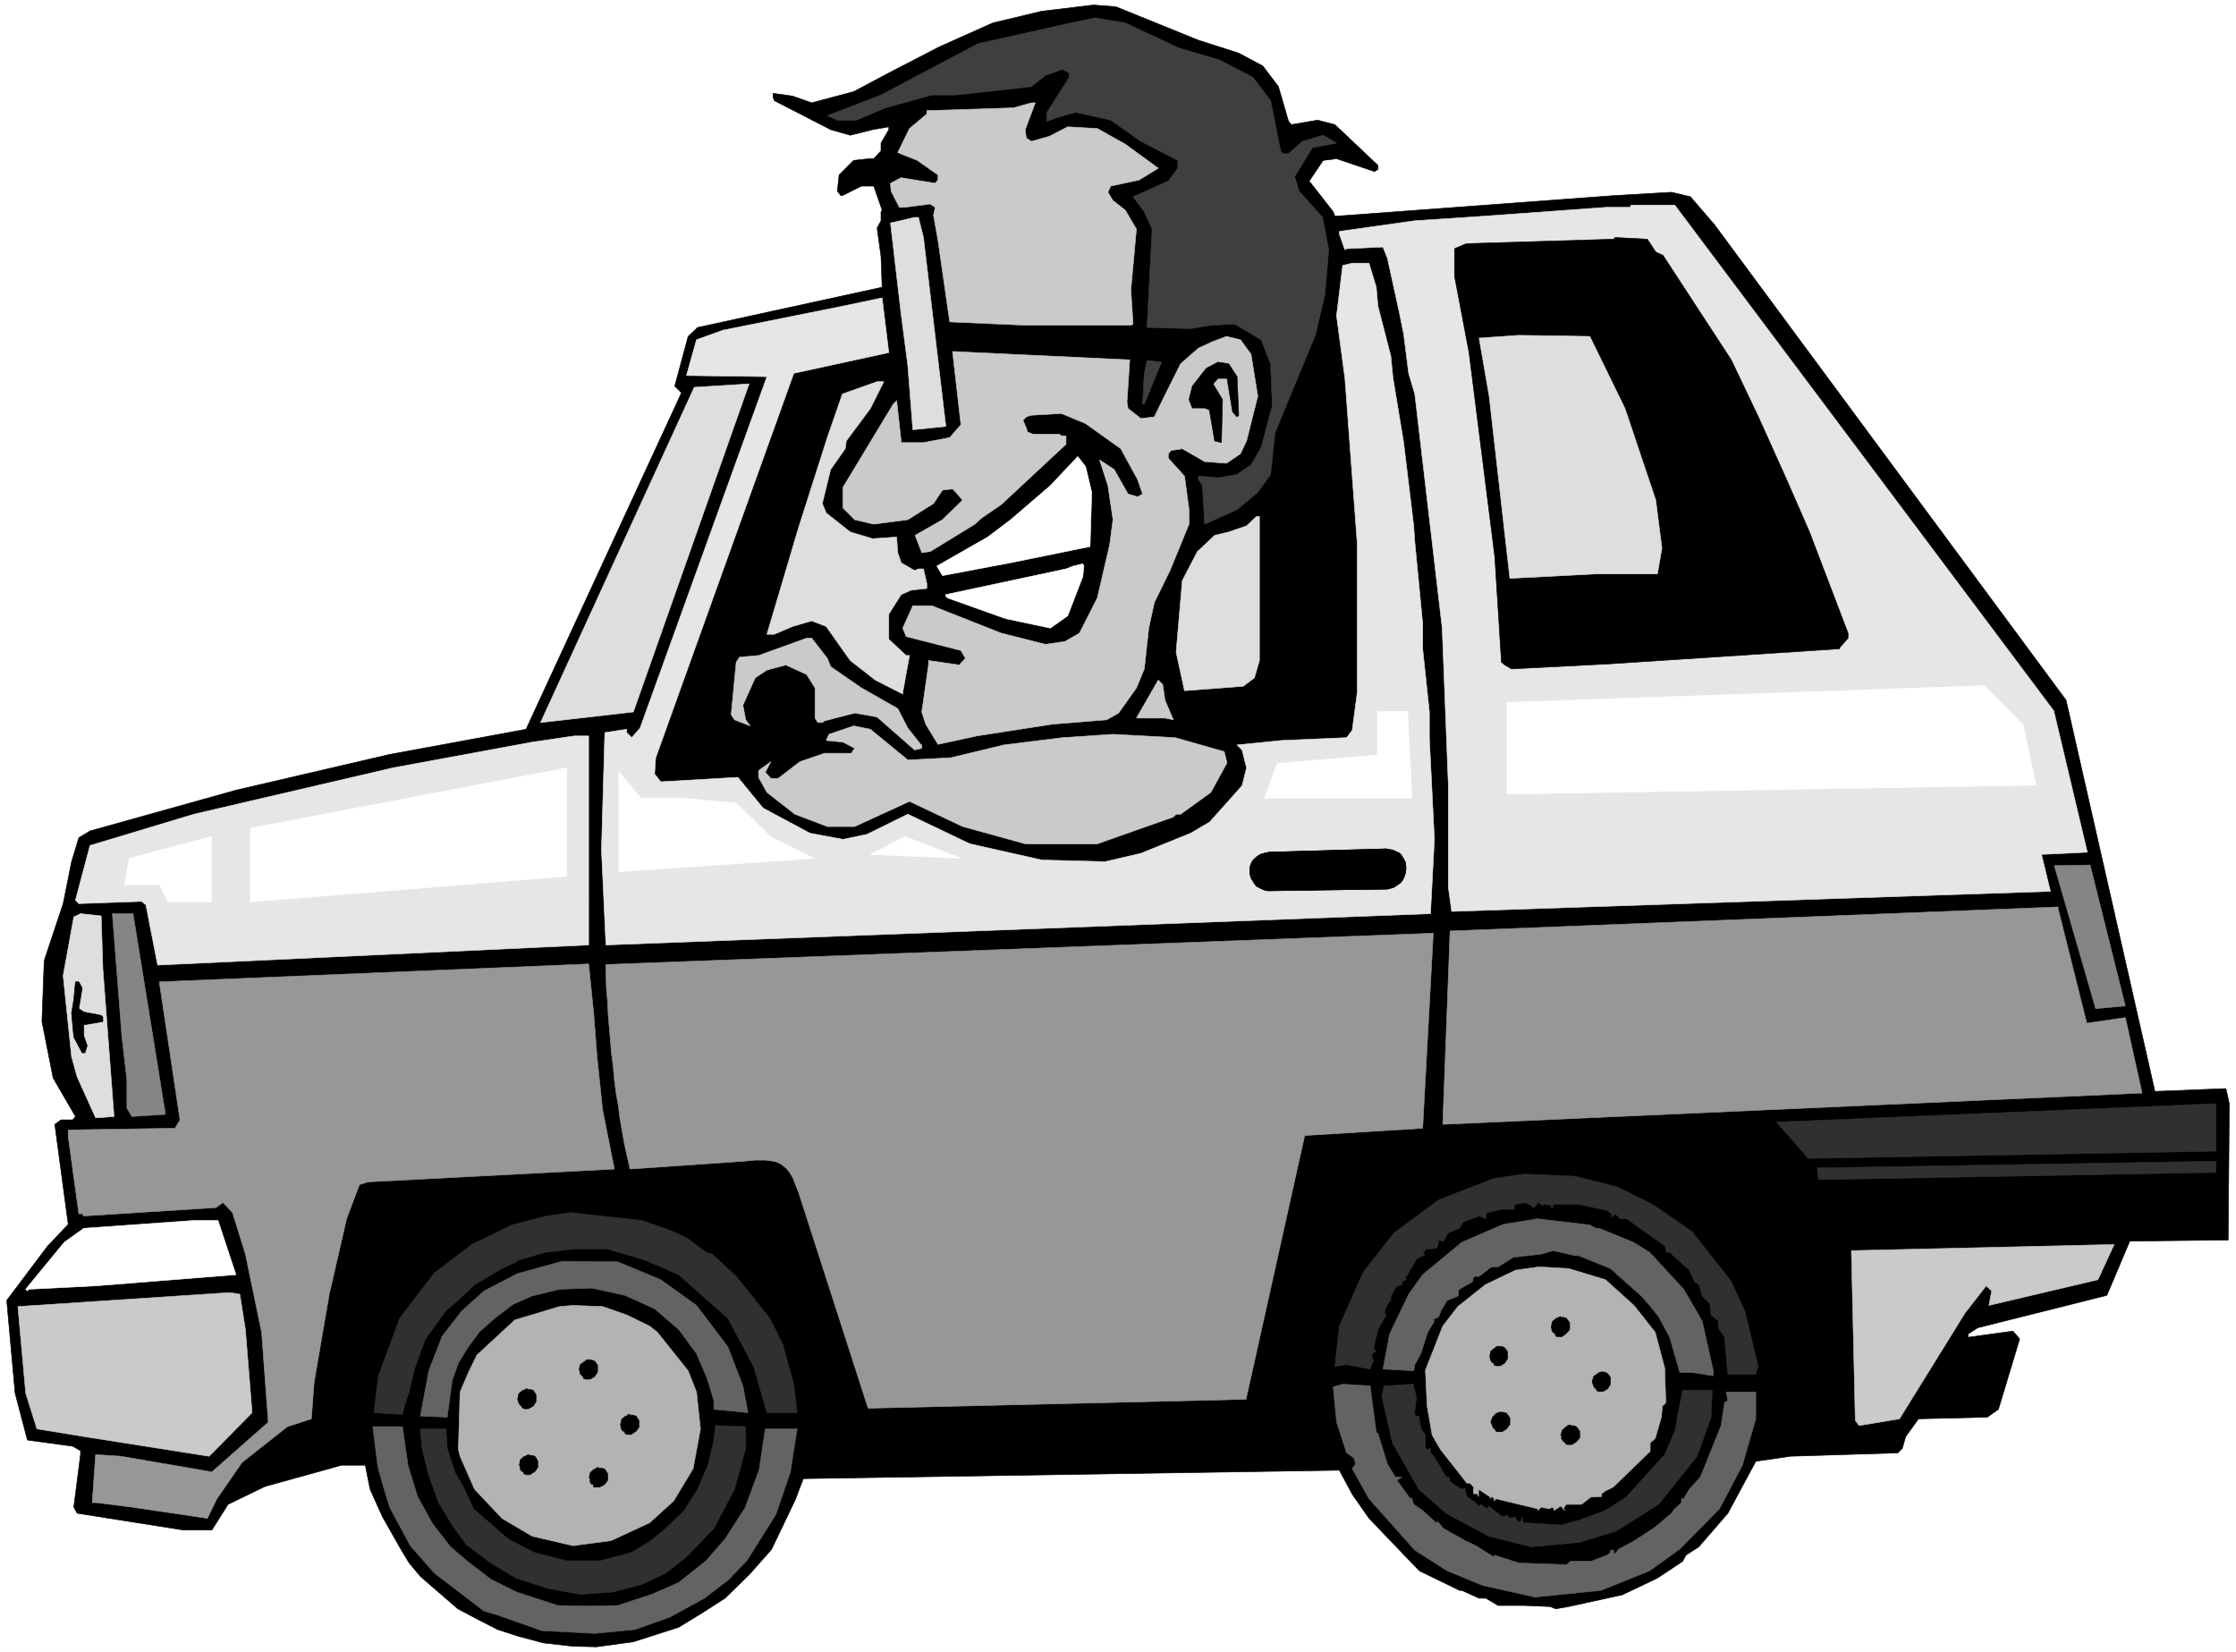 <svg width="3996.021" height="2952.047" viewBox="0 0 2997.016 2214.035" xmlns="http://www.w3.org/2000/svg"><rect x="0" y="0" width="2997.016" height="2214.035" fill="#808080" stroke="none"/><defs><clipPath id="a"><path d="M0 0h2997.016v2211.906H0Zm0 0"/></clipPath></defs><path style="fill:#fff;fill-opacity:1;fill-rule:nonzero;stroke:none" d="M0 2211.906h2997.016V-2.129H0Zm0 0" transform="translate(0 2.129)"/><g clip-path="url(#a)" transform="translate(0 2.129)"><path style="fill:#fff;fill-opacity:1;fill-rule:evenodd;stroke:#fff;stroke-width:.19;stroke-linecap:square;stroke-linejoin:bevel;stroke-miterlimit:10;stroke-opacity:1" d="M0 .75h766.5V567H0Zm0 0" transform="matrix(3.91 0 0 -3.91 0 2214.84)"/></g><path style="fill:#000;fill-opacity:1;fill-rule:evenodd;stroke:#000;stroke-width:.19;stroke-linecap:square;stroke-linejoin:bevel;stroke-miterlimit:10;stroke-opacity:1" d="m410.84 553.21 13.8-4.41 8.24-4.4 5.37-7.09 3.45-11.88.95-1.15 9.01 1.53 5.94-1.53 14.76-13.98v-1.34l-1.15-.77-13.03 4.41-4.6-.58-4.79-7.09 8.24-10.53.57-1.53 95.62 7.08 19.74 1.15 6.51-1.53 8.24-9.58 120.54-163.01 30.46-134.1 24.34.96 1.15-5.17-.38-46.74-33.73-.38-7.86-18.59-44.26-11.11-3.26-2.1v-1.15l15.33 2.11 2.3-2.69-7.28-24.13-3.83-2.69-23.57-.57-4.41-6.13-1.15-4.02-1.53-1.53-36.8-1.15-11.88-1.73-9.58-17.81-9.96-11.5-4.41-2.87-1.15-2.11-8.62-5.74-12.07-5.75-18.4-4.02-4.41-.77-1.91.77-9.01.38h-8.82l-4.21 2.49h-2.3l-5.94 2.68h-.77l-13.79 6.71-17.25 18-5.75 8.24-4.41 8.24-183.76-2.88-2.69-7.08-3.83-8.05-4.41-9.19-7.66-8.62-8.24-8.05-8.05-5.17-7.86-4.79-15.52-4.98-12.65-1.73-8.04.2-10.16 1.14-8.62 2.3-7.09 2.3-7.09 3.64-6.52 3.45-12.84 11.11-3.83 4.6-2.68 4.4-6.52 11.5-4.21 9.38-1.54 7.67v.57h-8.24l-26.25-7.28-12.65-6.13-5.55-8.81h-9.78l-36.41 5.75-1.15 2.1 2.3 18.01v1.34l-2.68 1.53-15.52 2.11-4.22 16.09-2.87 31.8 13.99 18.58 7.09 7.47-4.6 34.29 2.11 1.53h4.02l.96 1.15-7.67 13.22-3.83 19.35.77 20.88 6.51 19.54 2.88 14.37 2.49 8.23 3.83 2.3 50.02 13.98 52.69 12.26 46.76 8.62 53.27 115.32-2.3 2.3 4.6 17.05 3.26 3.07 63.23 13.79-.38 10.53-1.34 9.77 1.34 2.49v3.07l.38.57-2.87 8.24h-4.22l-6.51-3.26h-.58l-1.15 1.54.58 5.55 4.98 4.98 5.37.58h1.53l2.49 2.68v2.68l2.68 4.6v.96l-5.55-.96-7.67-1.92-6.71 1.92-19.35 9.96-.38 1.15v1.34l6.7-.96 6.52-2.3 14.37 3.83 12.65 6.71 16.67 8.62 18.4 8.24 16.86 4.02 17.63 2.11 7.66-.58zm0 0" transform="matrix(3.91 0 0 -3.91 0 2216.969)"/><path style="fill:#3f3f3f;fill-opacity:1;fill-rule:evenodd;stroke:#3f3f3f;stroke-width:.19;stroke-linecap:square;stroke-linejoin:bevel;stroke-miterlimit:10;stroke-opacity:1" d="m404.14 550.53 13.79-4.03 11.5-5.94 6.13-8.04 3.45-17.24.77-.96h1.92l4.79 4.22 7.09 2.1 4.6-2.68-8.24-1.53-6.14-9.96 1.54-4.98 8.04-9.01 2.11-11.11-1.34-15.51-3.26-13.8-13.79-33.33-1.54-14.36-4.4-6.13-7.09-5.94-11.12-4.98-.76 13.21-1.35 2.11v1.15l6.71-.57 6.52 1.15 4.79 3.25 3.45 5.94 3.83 14.37-.58 14.36-3.25 8.24-9.01 5.37-8.24-.39-6.9-1.15-14.95.39 1.73 33.71-2.68 5.94-3.84 5.17 12.08 5.36 3.25 4.41v2.68l-12.64 6.52-10.35 7.27-12.07 2.69-6.14-1.73-3.64-1.34v3.07l7.67 12.06v1.35l-2.3 1.34-5.94-2.11-4.79-3.83-25.87-2.88h-8.24l-15.91-4.4-9.96-4.22h-6.52l-3.45 1.54 18.4 7.08 33.34 17.63 31.81 7.09 8.24 1.72 10.35-1.72zm0 0" transform="matrix(3.91 0 0 -3.91 0 2216.969)"/><path style="fill:#cacaca;fill-opacity:1;fill-rule:evenodd;stroke:#cacaca;stroke-width:.19;stroke-linecap:square;stroke-linejoin:bevel;stroke-miterlimit:10;stroke-opacity:1" d="m351.44 522.56.38-2.88 1.73-1.14 6.13 1.72 6.32 3.26 10.16-.58 9.58-5.36 11.31-8.24-6.52-4.02-9.77-2.11-.96-2.11 1.73-2.87 4.21-3.26 3.83-6.51-1.91-20.88.76-11.68-.76-.39h-35.84l-26.25 1.15-4.02 27.97-1.54 8.62.58 2.68-1.73 1.15-8.81-1.15h-1.73l-2.87 5.56-.19 2.68 3.64 1.91 11.69-1.91.96 1.15v1.72l-7.09 4.98-6.71 2.68 4.02 8.24 5.94 4.98v1.15l29.71.96 6.13 1.72h1.34zm0 0" transform="matrix(3.91 0 0 -3.91 0 2216.969)"/><path style="fill:#e6e6e6;fill-opacity:1;fill-rule:evenodd;stroke:#e6e6e6;stroke-width:.19;stroke-linecap:square;stroke-linejoin:bevel;stroke-miterlimit:10;stroke-opacity:1" d="m704.03 323.34 11.5-48.47-15.72-.76 3.07-12.65-205.23-6.89-1.15 8.23v34.87l-2.11 54.02-9.39 80.26-2.11 7.09-1.72 13.6-1.53 7.47-4.03 18.39-1.53 3.83-12.46-.57-.57-.39-1.92 5.37v.95l25.87 3.64 23.19 1.54 42.35 3.06h8.24l.38.77h14.95zm0 0" transform="matrix(3.91 0 0 -3.91 0 2216.969)"/><path style="fill:#dedede;fill-opacity:1;fill-rule:evenodd;stroke:#dedede;stroke-width:.19;stroke-linecap:square;stroke-linejoin:bevel;stroke-miterlimit:10;stroke-opacity:1" d="m316.56 485.59 7.67-64.75-11.31-1.15-1.72 22.03-2.3 17.62-3.64 31.23 8.24 1.91h1.34zm0 0" transform="matrix(3.91 0 0 -3.91 0 2216.969)"/><path style="fill:#000;fill-opacity:1;fill-rule:evenodd;stroke:#000;stroke-width:.19;stroke-linecap:square;stroke-linejoin:bevel;stroke-miterlimit:10;stroke-opacity:1" d="m567.59 480.61 2.49-1.15 23.38-35.82 9.58-20.12 9.39-20.88 7.86-18 13.22-34.68v-1.72l-2.87-3.26v-.38l-78.95-5.17-33.54-1.73-2.3 1.34-1.15.96-2.29 36.21-8.82 69.92-4.98 26.24v9.39l4.02 1.72 50.59 1.53.38.58 11.12-.58zm0 0" transform="matrix(3.91 0 0 -3.91 0 2216.969)"/><path style="fill:#e6e6e6;fill-opacity:1;fill-rule:evenodd;stroke:#e6e6e6;stroke-width:.19;stroke-linecap:square;stroke-linejoin:bevel;stroke-miterlimit:10;stroke-opacity:1" d="m471.78 468.54.58-6.51 4.4-17.05.77-7.67 3.64-22.03 3.45-28.54.38-5.55 2.69-27.97v-8.62l2.3-21.65v-9.19l1.72-34.48-1.34-25.48-282.65-10.73-1.53 32.57 1.15 40.23 7.47 1.14v-1.14l1.73-1.73 2.87 3.26 43.5 120.49-27.59.38 3.44 12.26 9.01 3.26 41.01 8.24 13.6 2.87 2.3-18.77-32.57-7.09-47.33-131.79-.39-5.56 2.11-2.68 26.44 1.53 8.63-10.54 16.09-8.62 11.31-2.1 8.24 1.72 13.99 6.9 21.27-10.15 24.72-5.56 21.65-.57 12.27 2.87 17.05 6.89 6.52 3.84 11.11 12.45 1.53 6.13-1.53 6.13-1.72 1.72 15.33 1.53 22.22.96 1.92 2.49 1.73 13.03v50.95l-4.22 56.7-2.87 21.46 2.1 17.24 3.26.77h5.75zm0 0" transform="matrix(3.91 0 0 -3.91 0 2216.969)"/><path style="fill:#dedede;fill-opacity:1;fill-rule:evenodd;stroke:#dedede;stroke-width:.19;stroke-linecap:square;stroke-linejoin:bevel;stroke-miterlimit:10;stroke-opacity:1" d="m557.05 426.97 10.54-31.42 2.11-16.47-1.53-8.81h-21.08l-29.51-1.53-7.09 62.44-3.45 19.93 13.61.95 24.33-.38zm0 0" transform="matrix(3.91 0 0 -3.91 0 2216.969)"/><path style="fill:#cacaca;fill-opacity:1;fill-rule:evenodd;stroke:#cacaca;stroke-width:.19;stroke-linecap:square;stroke-linejoin:bevel;stroke-miterlimit:10;stroke-opacity:1" d="m428.86 445.55 2.3-14.37-3.84-15.32-2.1-4.41-4.79-3.25-7.48.57-7.66 4.41-3.84-.58-.95-1.15v-1.53l5.55-6.13 1.54-11.49v-4.98l-6.52-15.9-5.36-10.92-1.92-8.81-1.53-13.99-2.69-6.51-6.13-8.62-4.02-2.3-18.78-1.53-25.87-4.02-13.22-2.88-4.22 6.9-1.34 4.21 2.3 16.09v1.54l10.54-1.54 2.11 2.3-1.54 2.68-18.78 4.79-1.15 2.88 3.45 7.66h6.52l23.76-9.39 15.14-3.83 6.71.96 4.98 2.87 6.13 12.07 4.22 18.2 1.15 8.62-1.73 11.68-2.87 8.82 4.98-3.26 4.79-8.43 3.26-.96 1.72.96-1.72 4.98-5.75 10.54-12.07 8.62-8.24 3.45-10.35-.58-1.73-.57-1.15-1.15 1.15-2.68.39-1.35 1.91-.76h9.01l.77-.58h1.53v-2.87l-22.23-20.69-6.71-4.6-2.3-2.1-15.33-9.39-2.87-.38-2.3 5.94 9.39 5.36 6.9 6.7-2.3 2.69-1.15 1.15-3.45-.39-3.07-4.6-8.81-5.55-11.69-1.53-6.52 1.53-4.02 4.02v7.09l17.25 28.54 1.15 1.15 1.53-13.79v-.58h7.66l9.01 1.73 3.83 4.4-2.87 25.1 60.74-2.87-.95-14.56.38-2.11 4.41-3.45 4.6.58 2.87 5.93 6.13 12.26 6.13 5.37 4.99 2.3 4.6 1.72 4.79-1.15zm0 0" transform="matrix(3.91 0 0 -3.91 0 2216.969)"/><path style="fill:#3f3f3f;fill-opacity:1;fill-rule:evenodd;stroke:#3f3f3f;stroke-width:.19;stroke-linecap:square;stroke-linejoin:bevel;stroke-miterlimit:10;stroke-opacity:1" d="M392.26 428.5h-.58l.58 10.54.95 4.4 4.99-.57zm0 0" transform="matrix(3.91 0 0 -3.91 0 2216.969)"/><path style="fill:#000;fill-opacity:1;fill-rule:evenodd;stroke:#000;stroke-width:.19;stroke-linecap:square;stroke-linejoin:bevel;stroke-miterlimit:10;stroke-opacity:1" d="m424.07 437.89.57-13.22-.57-.57-1.54 1.72-1.91 11.49h-3.07l-1.72-1.91 3.25-5.37-.38-14.75-2.3.58-1.72 9.96v.58l-1.73.76h-4.21l-1.15 2.87 1.15 4.6 4.79 6.13 4.02 2.11 3.64-.58zm0 0" transform="matrix(3.91 0 0 -3.91 0 2216.969)"/><path style="fill:#dedede;fill-opacity:1;fill-rule:evenodd;stroke:#dedede;stroke-width:.19;stroke-linecap:square;stroke-linejoin:bevel;stroke-miterlimit:10;stroke-opacity:1" d="m298.36 426.97-8.24-11.11-.38-2.68-4.99-7.09-2.87-11.69 1.34-3.25 8.24-6.51 7.67-2.3 8.24.57.38-5.36 1.15-3.45 4.6-2.68 1.34.57h1.72l1.15-4.98v-1.72l-5.36-.58-3.45-1.53-4.22-6.7v-8.62l5.94-5.56h1.15l-2.3-12.64v-.58l-9.39 4.79-8.62 6.71-8.24 11.68-4.98 1.92-6.52-1.92-6.32-2.68h-2.49l10.73 36.2 9.96 31.23 5.18 14.94 11.88 4.21h2.3zm-81.25-104.02-31.81-3.64L238 434.25l18.78 1.15zm0 0" transform="matrix(3.91 0 0 -3.91 0 2216.969)"/><path style="fill:#fff;fill-opacity:1;fill-rule:evenodd;stroke:#fff;stroke-width:.19;stroke-linecap:square;stroke-linejoin:bevel;stroke-miterlimit:10;stroke-opacity:1" d="m374.24 398.24-.57-18.59-27.21-5.55-23.38-4.41-1.92 3.26 17.44 9.96 7.86 5.94 13.6 11.68 9.39 9.97 2.69-3.45zm0 0" transform="matrix(3.91 0 0 -3.91 0 2216.969)"/><path style="fill:#dedede;fill-opacity:1;fill-rule:evenodd;stroke:#dedede;stroke-width:.19;stroke-linecap:square;stroke-linejoin:bevel;stroke-miterlimit:10;stroke-opacity:1" d="m431.73 340.58-1.72-5.94-3.84-2.88-20.12-1.53-2.87 13.22 2.11 24.52 5.17 9.96 5.94 5.56 4.79 1.15 6.13 2.1 3.45 3.26h.96zm0 0" transform="matrix(3.91 0 0 -3.91 0 2216.969)"/><path style="fill:#fff;fill-opacity:1;fill-rule:evenodd;stroke:#fff;stroke-width:.19;stroke-linecap:square;stroke-linejoin:bevel;stroke-miterlimit:10;stroke-opacity:1" d="M371.18 369.31 366 355.9l-5.94-4.21-15.33 3.25-19.93 7.09-.57.58v.57l41.2 8.81 2.49.96 3.26.77.38-.77zm0 0" transform="matrix(3.91 0 0 -3.91 0 2216.969)"/><path style="fill:#cacaca;fill-opacity:1;fill-rule:evenodd;stroke:#cacaca;stroke-width:.19;stroke-linecap:square;stroke-linejoin:bevel;stroke-miterlimit:10;stroke-opacity:1" d="m283.6 341.34 1.15-2.87 10.54-7.28 12.46-7.09 3.45-6.7 4.41-5.56.38-.19v-1.15l-2.49-.57-12.84 11.3-7.67 1.34-10.34-2.68-.77-.58h-1.53l-.96 1.54v10.34l-2.88 4.6-7.09 3.25-6.51-1.72-4.02-2.68-4.22-9.39.96-4.98 1.53-2.11-5.36 2.11-1.15 1.73 1.72 18 1.15 1.73 6.52.57 16.47 5.94h1.73zm115.75-14.36 2.87-6.71-2.87.58h-9.78l7.48 13.02 1.53-1.53zm0 0" transform="matrix(3.91 0 0 -3.91 0 2216.969)"/><path style="fill:#cacaca;fill-opacity:1;fill-rule:evenodd;stroke:#cacaca;stroke-width:.19;stroke-linecap:square;stroke-linejoin:bevel;stroke-miterlimit:10;stroke-opacity:1" d="m311.2 306.48 14.75.77 18.21 4.4 20.12 2.49 17.25 1.15 21.27-1.15 16.86-4.79.96-3.83-5.56-10.15-10.35-7.47h-1.53l-.96-.96-26.06-9.19h-24.72l-21.46 5.93-18.21 8.62-18.78-8.62h-9.39l-11.11 4.22-9.58 7.47-2.87 5.17v2.3l4.21 3.06-1.92-3.64 1.92-2.1h2.49l7.48 5.74 8.43 2.88h9.19l1.15 1.72-4.02 2.11-5.75.57.96 2.11 8.43 2.87 5.75-1.15zm0 0" transform="matrix(3.91 0 0 -3.91 0 2216.969)"/><path style="fill:#e6e6e6;fill-opacity:1;fill-rule:evenodd;stroke:#e6e6e6;stroke-width:.19;stroke-linecap:square;stroke-linejoin:bevel;stroke-miterlimit:10;stroke-opacity:1" d="m201.78 243.07-147.74-6.89-4.03 20.69-1.53 1.14-21.46-.76-1.15 1.15 4.98 18.77 35.64 10.73 68.22 15.9 47.72 8.81 14.37 2.11h4.98zm0 0" transform="matrix(3.91 0 0 -3.91 0 2216.969)"/><path style="fill:#dedede;fill-opacity:1;fill-rule:evenodd;stroke:#dedede;stroke-width:.19;stroke-linecap:square;stroke-linejoin:bevel;stroke-miterlimit:10;stroke-opacity:1" d="m35.26 234.84 3.83-50.58-4.98-.38h-1.34l-6.33 13.98-1.91 6.9-2.88 27.78 3.64 20.11 2.3 1.15 7.09-.77zm0 0" transform="matrix(3.91 0 0 -3.91 0 2216.969)"/><path style="fill:#858585;fill-opacity:1;fill-rule:evenodd;stroke:#858585;stroke-width:.19;stroke-linecap:square;stroke-linejoin:bevel;stroke-miterlimit:10;stroke-opacity:1" d="m56.72 185.03-11.5-.77-1.72 2.88v9.58l-1.73 15.13-3.25 41.95h7.09zm0 0" transform="matrix(3.91 0 0 -3.91 0 2216.969)"/><path style="fill:#979797;fill-opacity:1;fill-rule:evenodd;stroke:#979797;stroke-width:.19;stroke-linecap:square;stroke-linejoin:bevel;stroke-miterlimit:10;stroke-opacity:1" d="m203.51 219.7 1.15-14.94 1.91-18.2 4.03-20.3-84.51-4.41-2.88-.96-4.4-11.68-5.94-25.86-5.18-30.08-.95-12.64-8.24-2.68-15.53-12.26-8.62-12.45-3.26-6.71-25.87 3.83-12.07 1.54h-1.53l1.15 16.47 8.62-.57 31.24-5.37 19.35 17.05-2.3 30.84-5.56 26.82-4.4 14.18-3.26 3.44-2.49-1.72-45.23-2.87-.57.76h-1.15l-3.64 26.44v2.3l36.6.57 1.72 2.87-7.09 47.32 147.17 6.13zm0 0" transform="matrix(3.91 0 0 -3.91 0 2216.969)"/><path style="fill:#000;fill-opacity:1;fill-rule:evenodd;stroke:#000;stroke-width:.19;stroke-linecap:square;stroke-linejoin:bevel;stroke-miterlimit:10;stroke-opacity:1" d="m28.17 228.32-1.15-7.08 1.72-1.15 5.94-1.15.58-.58v-1.53l-6.52-1.15v-3.83l1.15-3.26-.76-2.49h-.96l-2.88 5.37-.76 8.23.76 4.6.58 6.13h1.15zm0 0" transform="matrix(3.91 0 0 -3.91 0 2216.969)"/><path style="fill:#303030;fill-opacity:1;fill-rule:evenodd;stroke:#303030;stroke-width:.19;stroke-linecap:square;stroke-linejoin:bevel;stroke-miterlimit:10;stroke-opacity:1" d="m554.37 160.13 12.07-5.94 13.61-9.39 13.41-17.05 4.79-10.53 4.41-18.58-.77-2.68h-9.58l-1.15 12.64-2.1 3.25v2.3l-2.5 2.11-.38 3.83-2.68 2.68-1.15 3.83-1.53 1.15-1.73 3.84-6.71 6.13h-1.15l-.38 2.1-13.22 9.39h-2.68v.57l-1.35 1.15-1.15-1.15v1.15l-1.53 1.15-9.77 2.11h-9.39.57v-1.15h-.57v.77l-2.3.38-.58-.38-1.53.95-1.53-1.72-2.88 1.72-3.44-.57-.39-.38v-1.34h-4.41l-4.98-1.15-.38-.39v-1.72l-2.3.96-5.56-2.11-1.15-2.11-3.83-1.53-1.72-2.87-1.54.38-.38-2.11-.58-.76-3.44-.2-1.15-1.72h.57v-.57h-.57l-1.92-.96-4.02-6.71.38-.57-1.53-.58v-1.15l-1.73-.38-2.11-3.45v-2.1l-.38.57-1.72-3.45v-.95l.57-.58-2.87-4.98-1.54-6.51.96-1.15h-.57l-1.15-1.15.76-1.73-1.15-3.06-8.05 1.53-4.02-.57 1.53 13.79 8.24 18.58 10.54 13.41 15.33 11.3 18.78 7.28 10.35 1.53 17.63-.76zm-324.99-14.75 5.94-2.68 6.7-4.98 2.11-.58 8.24-7.66 11.5-14.37 4.4-8.81 3.84-13.79 1.15-9.77h-10.35l-4.6 15.9-8.81 16.47-16.87 14.94-11.49 4.98-12.84 3.83h-11.5l-9.77-1.14-9.39-2.69-.58-.57-4.98-2.3-9.39-5.56-6.32-5.93-3.45-2.88-7.09-9.77-3.64-9.96-1.92-8.23-1.53-4.41-.77-3.26-9.77.58 1.53 12.64 7.28 19.73 11.88 15.52 12.84 9.77 13.8 6.7 11.88 3.07 8.24 1.15 24.34-2.69zm0 0" transform="matrix(3.91 0 0 -3.91 0 2216.969)"/><path style="fill:#636363;fill-opacity:1;fill-rule:evenodd;stroke:#636363;stroke-width:.19;stroke-linecap:square;stroke-linejoin:bevel;stroke-miterlimit:10;stroke-opacity:1" d="M547.09 145.95h1.15l11.69-4.79 5.56-3.44 11.68-12.65 6.33-10.92 3.83-17.05v-1.72l-7.28 1.15h-4.22l-3.45 12.07-3.83 7.09-3.06 3.83-2.88 3.25-10.54 9.39-10.92 4.41H540l-7.67 1.72-3.83-1.15-9.77-1.15-5.18-3.26h-2.29l-4.22-3.25h-1.53l-.58-.58v-1.15l-4.6-2.68-.38-.57v-1.73l-3.83-1.53-2.11-3.45-.77-2.1-2.11-1.15.58-.39-2.3-3.83-2.3-7.28-2.11-3.83-.38-2.11-10.54.58 2.3 12.07 6.51 13.6 4.8 6.7 13.41 11.11 14.18 6.13 11.69 1.92 18.01-2.11zm0 0" transform="matrix(3.91 0 0 -3.91 0 2216.969)"/><path style="fill:#fff;fill-opacity:1;fill-rule:evenodd;stroke:#fff;stroke-width:.19;stroke-linecap:square;stroke-linejoin:bevel;stroke-miterlimit:10;stroke-opacity:1" d="m80.87 130.05-48.1-3.83-22.81-1.15-.57-.57-.58.57 13.23 16.09 6.7 4.79 37.75 2.68h8.24zm0 0" transform="matrix(3.91 0 0 -3.91 0 2216.969)"/><path style="fill:#cacaca;fill-opacity:1;fill-rule:evenodd;stroke:#cacaca;stroke-width:.19;stroke-linecap:square;stroke-linejoin:bevel;stroke-miterlimit:10;stroke-opacity:1" d="m719.17 128.33-37.37-8.81.96 4.98-1.92 1.72-7.28-9.38-22.42-36.21-13.8-2.3-1.34 1.73-1.34 58.23 90.07 2.11zm0 0" transform="matrix(3.91 0 0 -3.91 0 2216.969)"/><path style="fill:#636363;fill-opacity:1;fill-rule:evenodd;stroke:#636363;stroke-width:.19;stroke-linecap:square;stroke-linejoin:bevel;stroke-miterlimit:10;stroke-opacity:1" d="m226.5 128.33 12.26-8.81 10.74-14.18 5.17-13.41 1.72-9.19-11.68 1.15v3.06l-2.3 7.47-3.65 8.62-6.13 8.24-8.24 7.09-10.15 4.59-11.31 2.5-11.11-.39-9.39-2.3-6.52-2.87-6.32-4.79-5.18-4.6-3.83-5.17-3.45-5.55-2.11-5.94-1.72-12.65-9.2.39 2.88 15.51 4.6 11.88 6.7 8.62 7.67 6.9 11.49 5.94 15.33 4.21 18.98-.19zm0 0" transform="matrix(3.91 0 0 -3.91 0 2216.969)"/><path style="fill:#303030;fill-opacity:1;fill-rule:evenodd;stroke:#303030;stroke-width:.19;stroke-linecap:square;stroke-linejoin:bevel;stroke-miterlimit:10;stroke-opacity:1" d="m502.06 56.88.76-2.88 2.69-1.91 1.34-1.34.76.57 2.11-1.53.58.57v.39l4.6-3.64h.95l.39.57 1.53-1.15 1.73.58v-.58l.95-1.15h.58l.57.58v1.15l.58-2.11 12.84-.77 6.51 1.73 8.82 3.25 7.09 4.6 13.22 14.56 3.64 8.43.77 4.79 1.72 8.81h10.16l-.39-9.2-4.79-13.4-13.22-16.48-14.56-9.19-12.46-3.83-16.67-1.54-14.56 3.64-14.57 7.86-9.39 8.23-9 15.9-3.64 15.9.76 3.64 9.97.58 1.15-4.6-.77-5.75.77-.57h.76l.77-4.41 1.53-2.1v-4.41l.58-.58h.57l.58.58v-1.72l1.15-1.15 4.21-7.09h1.15v-1.53l3.45-2.3.58-.39zm0 0" transform="matrix(3.91 0 0 -3.91 0 2216.969)"/><path style="fill:#b3b3b3;fill-opacity:1;fill-rule:evenodd;stroke:#b3b3b3;stroke-width:.19;stroke-linecap:square;stroke-linejoin:bevel;stroke-miterlimit:10;stroke-opacity:1" d="m501.67 60.13-7.85 9.96-2.88 4.99-1.72 9.96-.58 12.26 5.94 15.13 5.18 6.7 9.39 7.47 10.35 4.99 8.04 1.14 10.16-.57 12.65-3.83 9.77-8.81 7.28-9.2 3.26-12.26.38-11.87-1.15-1.15-.38-3.84-2.11-7.27-1.72-1.54v-2.87l-12.65-12.26-2.68-1.34-1.34-.96V54l-3.65-.19-3.25-2.49h-5.18l-1.15-1.53.77-.58-1.53 1.54-2.3-1.54v.58l-.58.57-1.15-.57-2.68.57-1.15-1.15v.58l-14.37 3.45-.58-.77v.77l-.57.57h-.58l-.19-.57v.57l-4.02 2.68V54l-.39.96h-1.34v2.3l-1.15 1.34h-1.15zm0 0" transform="matrix(3.91 0 0 -3.91 0 2216.969)"/><path style="fill:#cacaca;fill-opacity:1;fill-rule:evenodd;stroke:#cacaca;stroke-width:.19;stroke-linecap:square;stroke-linejoin:bevel;stroke-miterlimit:10;stroke-opacity:1" d="m84.12 111.28 2.3-28.54L71.67 67.8l-42.54 6.7-16.48 2.68-3.84 12.26-2.68 29.69 72.63 4.79 3.45-.57zm0 0" transform="matrix(3.91 0 0 -3.91 0 2216.969)"/><path style="fill:#b3b3b3;fill-opacity:1;fill-rule:evenodd;stroke:#b3b3b3;stroke-width:.19;stroke-linecap:square;stroke-linejoin:bevel;stroke-miterlimit:10;stroke-opacity:1" d="m214.81 116.26 7.86-3.83 2.68-2.11 10.54-13.22 2.87-7.27 1.35-12.65-2.5-13.6-6.7-11.11-8.24-7.47-13.22-6.13-13.03-1.72-13.99 3.25-10.35 6.13-9.39 9.96-4.98 11.31-.58 2.29.58 19.74 2.87 6.7 2.88 5.94 13.03 12.07 15.33 4.59 4.6.39 10.15-.39zm0 0" transform="matrix(3.91 0 0 -3.91 0 2216.969)"/><path style="fill:#636363;fill-opacity:1;fill-rule:evenodd;stroke:#636363;stroke-width:.19;stroke-linecap:square;stroke-linejoin:bevel;stroke-miterlimit:10;stroke-opacity:1" d="m471.78 76.03.58-.38 3.25-10.54 2.69-4.4h2.3l-1.73-1.15 4.6-6.32.38.38.77-2.3 3.07-2.11 4.59-4.21.58.38 1.92-2.3 7.47-4.21 3.64-1.72 6.13-3.83.39.57 8.24-2.68 16.47-.58 1.15 1.15h7.09l5.56 2.11 1.15.96v.76h1.15v-.76l.38-.58 1.35 1.73 5.36 2.87 7.28 4.79 5.37 4.6 1.15 1.53 2.3 2.11v1.34h.76l1.92 3.25 3.83 4.22 7.09 17.62 1.15 7.86 1.15.76-.57 2.88h10.15v-9.2l-4.59-15.9-7.86-14.94L575.83 36l-10.34-7.47-16.68-6.71-22.61-2.3-18.01 4.03-12.07 4.98L485 35.61l-15.71 17.63-5.75 10.34 1.15 1.53-.57 2.11-2.5 1.73-3.44 10.53-1.15 12.07 3.25.96 9.39-.58zm0 0" transform="matrix(3.91 0 0 -3.91 0 2216.969)"/><path style="fill:#000;fill-opacity:1;fill-rule:evenodd;stroke:#000;stroke-width:.19;stroke-linecap:square;stroke-linejoin:bevel;stroke-miterlimit:10;stroke-opacity:1" d="m202.36 100.55.19.39 1.34-.58.96-1.34v-2.3l-.96-1.53-1.53-.96h-1.54l-.76.19-.2.77-.38.19-.76.96.19.38-.39.77.39 1.72 1.53 1.15h.38v.38l.77.2h.38zM535.4 115.3l.38.19 1.15-.38 1.15-1.53v-2.3l-1.15-1.34-1.53-1.15h-1.34l-.77.19-.19.96h-.38l-.77.96v.57l-.19.58.38 1.91 1.34 1.15h.58v.19l.77.39.38-.2zM181.09 90.59l.38.19 1.34-.38.96-1.53v-2.3l-.96-1.53-1.72-.96h-1.35l-.76.38-.19.58-.39.19-.76 1.15v.38l-.2.57.39 1.92 1.34 1.15h.57v.19l.77.38.38-.19zm333.23 14.56.38.38 1.15-.57.96-1.34v-2.3l-.96-1.53-1.53-.96h-1.53l-.58.19-.19.77-.57.19-.58.96v.38l-.19.76.38 1.73 1.35 1.15h.38v.38l.96.19h.38zM181.66 67.99l.38.19 1.35-.38.95-1.54v-2.3l-.95-1.34-1.73-1.15h-1.34l-.77.39-.19.76h-.57l-.58 1.15.19.39-.38.57.38 1.92 1.34 1.15h.58v.19l.77.38.38-.19zM514.9 82.74l.38.19 1.15-.38 1.15-1.54v-2.3l-1.15-1.53-1.53-.96h-1.54l-.57.2-.38.76-.39.19-.57.96v.38l-.39.77.58 1.72 1.34 1.35h.38v.19l.96.19h.38zM205.61 63.58l.39.19 1.34-.38.96-1.53v-2.3l-.96-1.34-1.73-.96h-2.1l-.2.96h-.57l-.58.96.2.57-.39.77.39 1.72 1.34 1.15h.57v.38l.77.19.38-.19zm333.24 14.56.38.19 1.15-.38 1.15-1.53v-2.3l-1.15-1.34-1.53-.96h-1.53l-.58.19-.38.77h-.38l-.77 1.15.19.38-.38.77.57 1.72 1.34 1.15h.39v.38l.95.19.39-.19zm-322.51 3.64.39.19 1.34-.38.96-1.53v-2.3l-.96-1.34-1.73-1.15H215l-.76.38-.19.77h-.58l-.57.95v.58l-.2.57.39 1.92 1.34 1.15h.57v.38l.77.19.38-.19zm333.24 14.75.38.19 1.15-.57.96-1.34v-2.3l-.96-1.54-1.53-.95h-1.53l-.58.19-.38.76-.38.2-.58.95v.39l-.38.76.57 1.92 1.34.96h.39v.38l.96.19h.38zm0 0" transform="matrix(3.91 0 0 -3.91 0 2216.969)"/><path style="fill:#636363;fill-opacity:1;fill-rule:evenodd;stroke:#636363;stroke-width:.19;stroke-linecap:square;stroke-linejoin:bevel;stroke-miterlimit:10;stroke-opacity:1" d="M139.89 64.54 143.14 54l5.18-9.38 6.13-7.86 5.56-4.79 8.24-6.32 8.81-4.4 14.18-4.6 10.35-.19 10.16.19 11.68 3.83 9.2 4.02 9.39 7.47 6.52 7.48 6.9 10.72 4.79 13.03 2.1 13.98h10.93l-2.3-14.75-4.98-14.56-9.97-15.9-6.51-6.7-8.05-6.13-11.88-6.51-11.88-4.22-13.8-1.34-18.21.96-15.71 5.55-4.02 1.15-17.06 13.03-8.24 9.39-7.09 13.21-2.49 8.24-1.53 5.56-.77 5.93-.96 7.86h10.16zm0 0" transform="matrix(3.91 0 0 -3.91 0 2216.969)"/><path style="fill:#303030;fill-opacity:1;fill-rule:evenodd;stroke:#303030;stroke-width:.19;stroke-linecap:square;stroke-linejoin:bevel;stroke-miterlimit:10;stroke-opacity:1" d="m255.63 70.48-3.83-13.99-7.09-13.41-9.39-9.76-7.09-5.56-8.05-3.83-10.16-2.68-11.11-.77-10.73 1.92-11.31 3.64-8.62 5.17-8.43 6.32-4.8 6.7-4.59 7.47-3.65 10.16-2.1 8.62-.58 6.7h8.82l.38-6.7 2.68-8.24 3.07-5.36 3.26-7.09 11.88-10.34 8.81-4.6 11.12-2.88h11.69l10.73 2.88 6.32 3.83 5.37 4.4 6.32 6.13 4.6 7.28 3.64 8.62 1.92 8.24.57 4.98 10.35-.38zm353.35 111.87 10.93-12.45 139.69 2.49v16.28zm13.99-15.71 136.63 2.3v-3.83l-136.24-2.49zm0 0" transform="matrix(3.91 0 0 -3.91 0 2216.969)"/><path style="fill:#fff;fill-opacity:1;fill-rule:evenodd;stroke:#fff;stroke-width:.19;stroke-linecap:square;stroke-linejoin:bevel;stroke-miterlimit:10;stroke-opacity:1" d="m516.62 326.21 163.65 5.75 13.22-13.22 4.41-20.88-181.28-3.07zm-34.11-3.07 1.53-29.69h-50.58l4.4 11.88 34.3 2.87v14.94zM44.27 272.76l28.16 7.48v-22.42H57.68l-3.07 5.94H42.73Zm41.58 10.35v-25.29l108.46 8.81v37.17zm126.28 19.35v-34.29l66.88 4.59-14.95 7.48-11.69 11.49-19.35 1.72H219.6zm86.23-28.35 11.88 6.13 19.35-7.48zm0 0" transform="matrix(3.91 0 0 -3.91 0 2216.969)"/><path style="fill:#000;fill-opacity:1;fill-rule:evenodd;stroke:#000;stroke-width:.19;stroke-linecap:square;stroke-linejoin:bevel;stroke-miterlimit:10;stroke-opacity:1" d="m434.99 274.87 40.24 1.15.77-.19 1.34-.19 1.34-.58 1.15-.57.77-.96.57-.96.58-1.15.19-1.34v-1.15l-.19-1.34-.39-1.15-.57-1.15-.77-.95-2.3-1.54-2.11-.57-40.43-.58h-.77l-1.34.39-1.15.57-1.15.58-.76.95-.58.96-.57.96-.39 1.34v2.3l.39 1.15.57 1.15.77.76 1.15.96 1.15.58zm0 0" transform="matrix(3.91 0 0 -3.91 0 2216.969)"/><path style="fill:none;stroke:#000;stroke-width:.19;stroke-linecap:square;stroke-linejoin:bevel;stroke-miterlimit:10;stroke-opacity:1" d="m434.99 274.87 40.24 1.15.77-.19 1.34-.19 1.34-.58 1.15-.57.77-.96.57-.96.58-1.15.19-1.34v-1.15l-.19-1.34-.39-1.15-.57-1.15-.77-.95-2.3-1.54-2.11-.57-40.43-.58h-.77l-1.34.39-1.15.57-1.15.58-.76.95-.58.96-.57.96-.39 1.34v2.3l.39 1.15.57 1.15.77.76 1.15.96 1.15.58zm0 0" transform="matrix(3.91 0 0 -3.91 0 2216.969)"/><path style="fill:#858585;fill-opacity:1;fill-rule:evenodd;stroke:#858585;stroke-width:.19;stroke-linecap:square;stroke-linejoin:bevel;stroke-miterlimit:10;stroke-opacity:1" d="m704.22 270.27 14.18-49.03 10.16.95-12.07 48.28zm0 0" transform="matrix(3.91 0 0 -3.91 0 2216.969)"/><path style="fill:#979797;fill-opacity:1;fill-rule:evenodd;stroke:#979797;stroke-width:.19;stroke-linecap:square;stroke-linejoin:bevel;stroke-miterlimit:10;stroke-opacity:1" d="m207.72 236.37 283.61 10.73-3.64-66.86-40.44-2.49-20.12-90.42-129.54-3.06-23.76 73.75-.76 1.92-.58 1.53-.57 1.53-.77 1.34-.77 1.15-.76.96-.96.77-.96.76-1.15.58-1.34.38-1.34.19-1.54.19h-3.44l-1.92-.19-2.11-.19-38.9-2.68-.96 4.4-.95 4.22-.77 4.4-.77 4.41-.57 4.41-.77 4.4-.57 4.41-.39 4.59-.57 4.22-.39 4.6-.38 4.4-.38 4.41-.19 4.4-.39 4.22-.19 4.4zm289.36 11.49 208.29 8.24 9.97-39.85 13.22 1.92 5.75-25.86-239.73-10.73zm0 0" transform="matrix(3.91 0 0 -3.91 0 2216.969)"/></svg>
